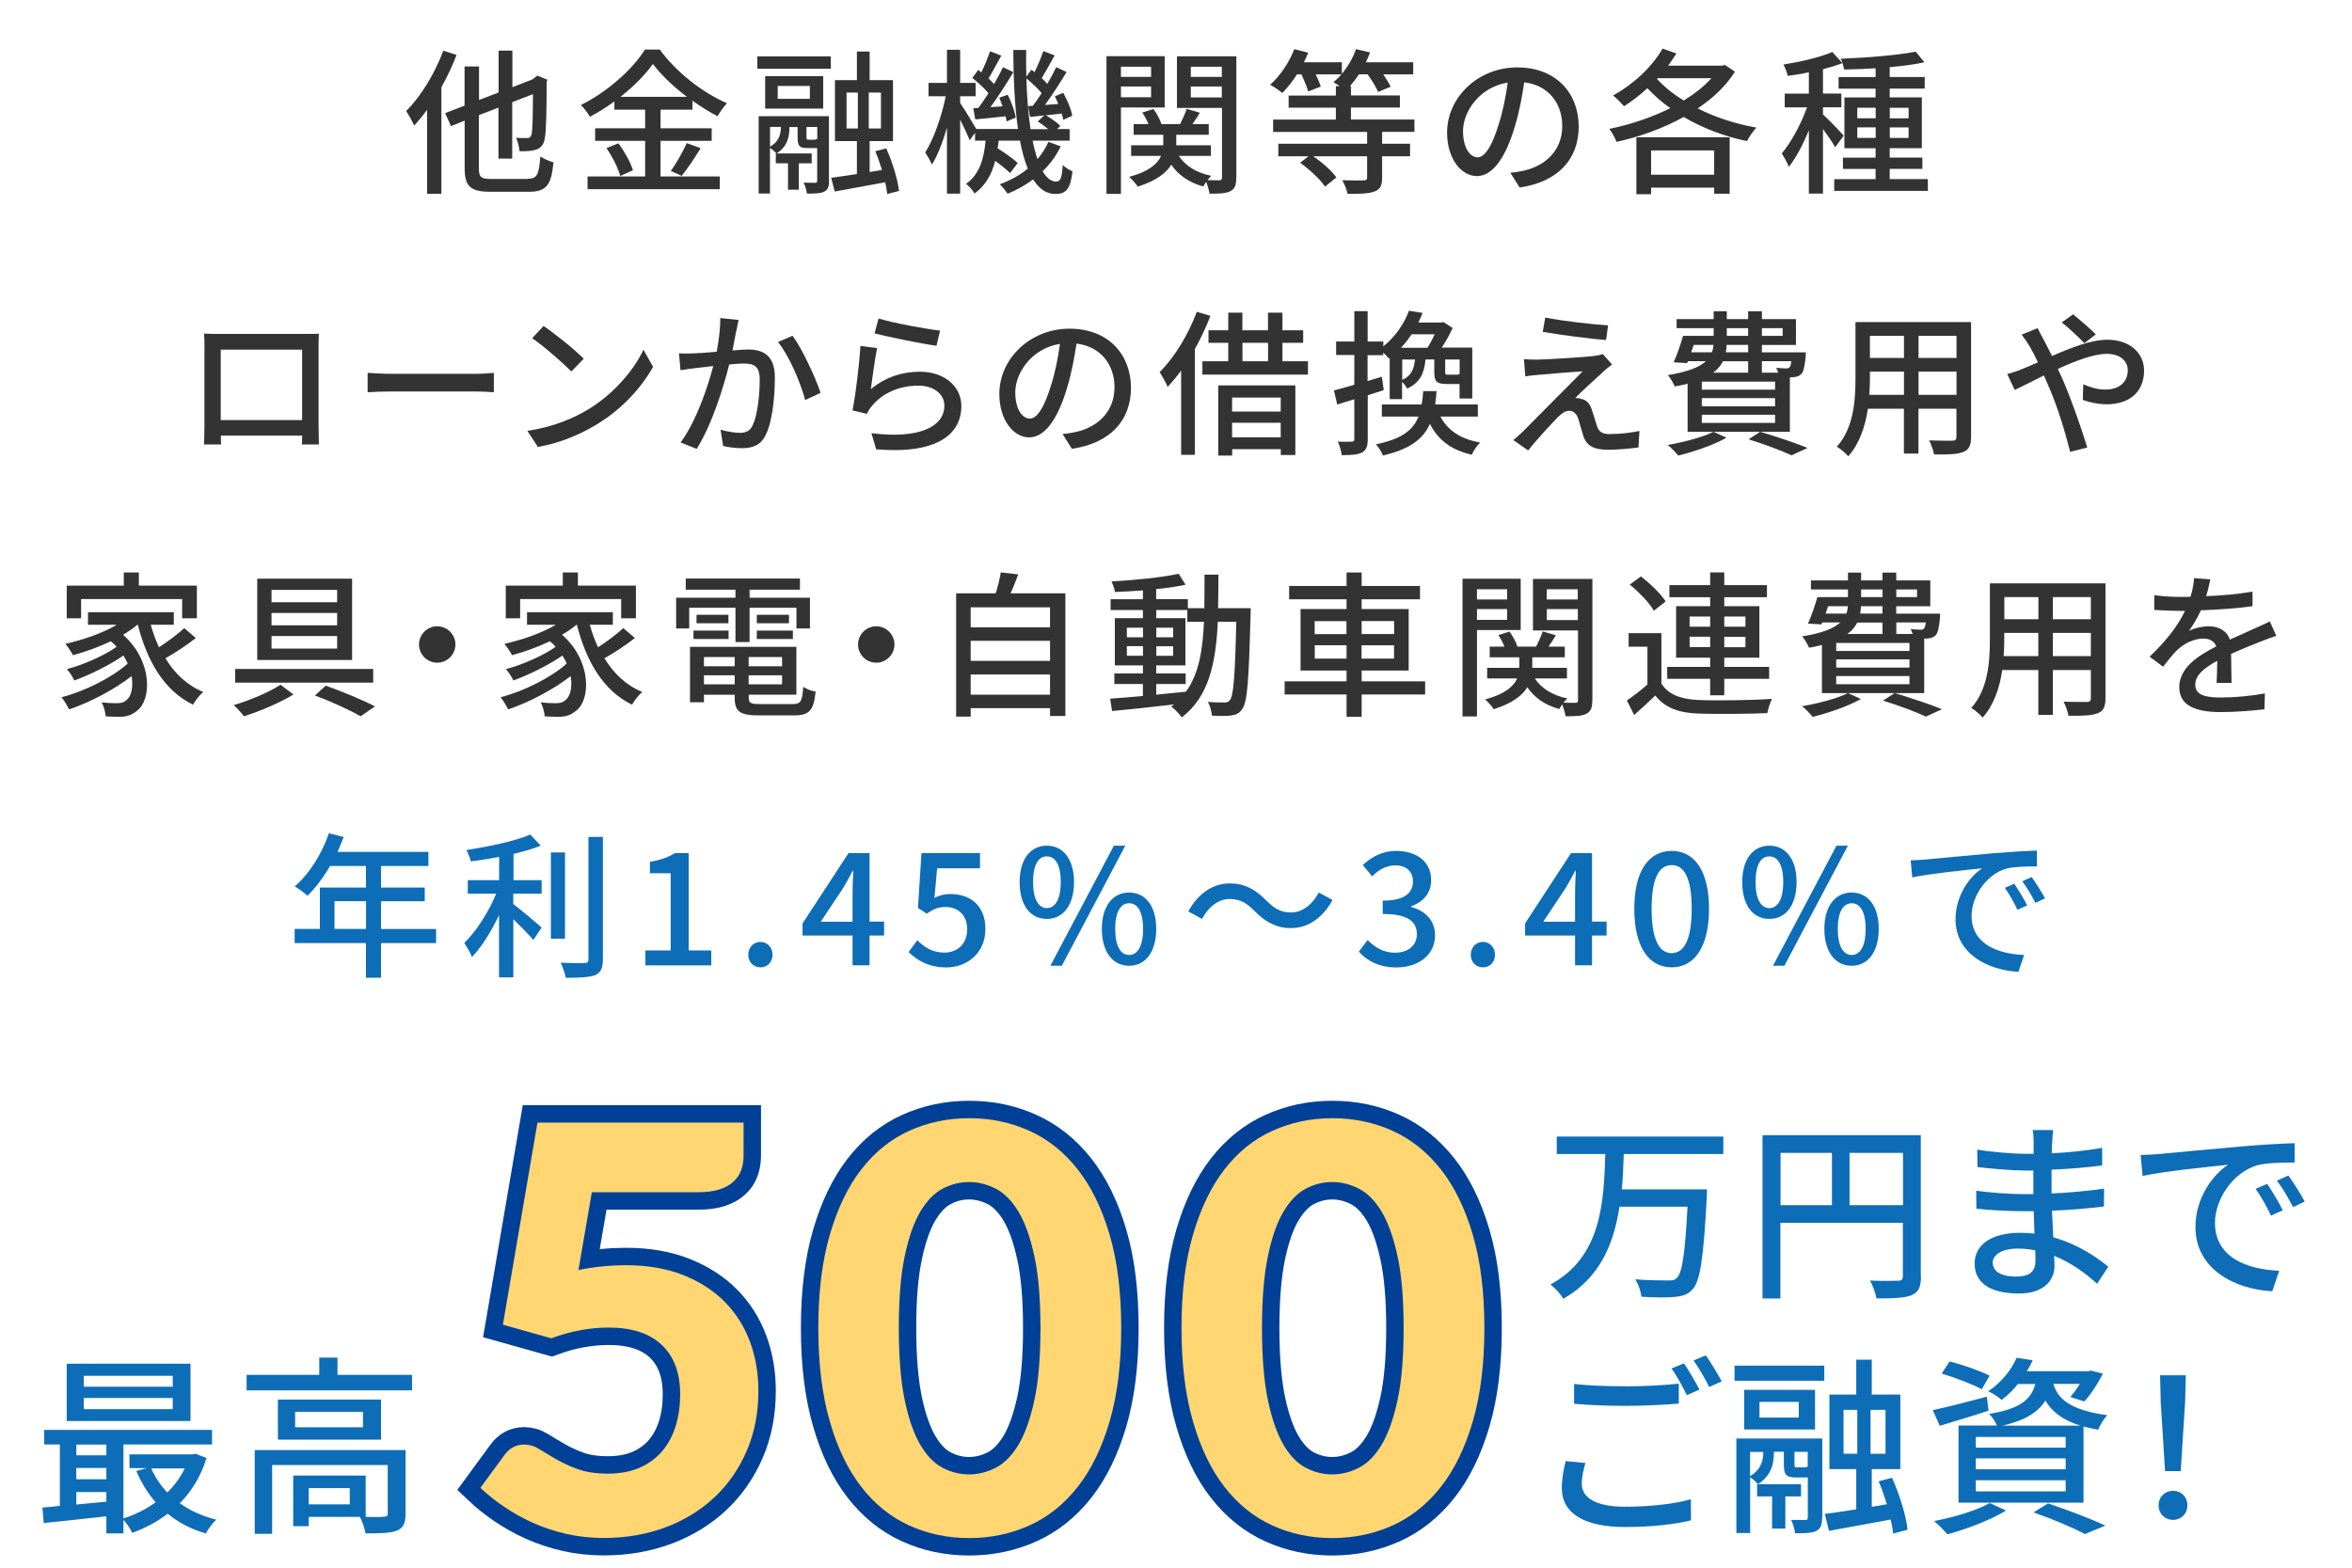 <?xml version="1.0" encoding="UTF-8"?>
<svg xmlns="http://www.w3.org/2000/svg" viewBox="0 0 270 180">
  <defs>
    <style>
      .cls-1 {
        opacity: .4;
      }

      .cls-2, .cls-3 {
        fill: none;
      }

      .cls-4 {
        fill: #ffd671;
      }

      .cls-5 {
        fill: #333;
      }

      .cls-6 {
        fill: #0d6db7;
      }

      .cls-3 {
        stroke: #004097;
        stroke-width: 4px;
      }
    </style>
  </defs>
  <g>
    <g>
      <g>
        <path class="cls-5" d="M52.42,6.29c-.47,1.24-1.08,2.52-1.75,3.73v12.23h-1.64v-9.65c-.49.67-.99,1.28-1.49,1.82-.16-.4-.65-1.28-.92-1.67,1.69-1.67,3.29-4.3,4.27-6.93l1.53.49ZM60.61,20.52c1.06,0,1.26-.49,1.42-2.56.38.27,1.06.58,1.51.67-.25,2.56-.76,3.39-2.83,3.39h-4.36c-2.34,0-3.01-.58-3.01-2.77v-5.4l-1.57.63-.67-1.49,2.23-.86v-4.5h1.66v3.85l2.25-.86v-4.81h1.58v4.2l2.32-.9.25-.2.29-.23,1.15.47-.07.25c-.02,3.2-.05,5.6-.2,6.36-.11.85-.47,1.24-1.03,1.42-.52.18-1.33.2-1.89.18-.04-.45-.2-1.15-.4-1.53.45.02,1.03.02,1.26.02.27,0,.43-.07.54-.47.09-.43.13-1.96.14-4.57l-2.38.92v6.48h-1.58v-5.85l-2.25.86v6.07c0,1.04.22,1.26,1.46,1.26h4.14Z"/>
        <path class="cls-5" d="M75.82,20.26h6.81v1.46h-15.18v-1.46h6.61v-4.09h-5.74v-1.44h5.74v-2.14h-3.53v-.94c-.9.65-1.84,1.24-2.81,1.76-.2-.38-.68-1.01-1.04-1.35,3.06-1.51,6-4.16,7.35-6.37h1.71c1.91,2.63,4.92,4.95,7.71,6.16-.4.43-.79,1.01-1.08,1.49-.95-.49-1.93-1.1-2.88-1.78v1.03h-3.66v2.14h5.87v1.44h-5.87v4.09ZM70.99,16.45c.7.95,1.42,2.23,1.67,3.1l-1.46.65c-.22-.86-.9-2.21-1.58-3.2l1.37-.54ZM78.86,11.12c-1.57-1.19-2.97-2.52-3.91-3.78-.86,1.22-2.18,2.56-3.73,3.78h7.63ZM77.01,19.63c.61-.85,1.39-2.21,1.82-3.2l1.6.59c-.7,1.13-1.51,2.36-2.18,3.17l-1.24-.56Z"/>
        <path class="cls-5" d="M86.94,6.47h8.43v1.42h-8.43v-1.42ZM95.17,20.77c0,.63-.11,1.01-.56,1.24-.41.2-1.04.22-1.98.22-.04-.36-.2-.9-.38-1.26.61.02,1.17.02,1.33.02.18,0,.23-.05.23-.23v-3.76h-1.12c-.94,0-1.13-.25-1.13-1.22v-1.19h-.94v.02c0,.99-.16,2.18-1.49,3.02-.16-.2-.49-.49-.74-.65v5.24h-1.3v-8.88h8.07v7.44ZM94.5,12.47h-6.66v-3.73h6.66v3.73ZM88.4,16.84c1.1-.61,1.24-1.58,1.24-2.27h-1.24v2.27ZM89.06,17.62h4.12v1.13h-1.48v3.03h-1.24v-3.03h-1.4v-1.13ZM92.97,9.87h-3.69v1.48h3.69v-1.48ZM93.51,16.03c.22,0,.27-.04.31-.14v-1.31h-1.24v1.17c0,.27.04.29.25.29h.68ZM101.85,22.26c-.04-.38-.13-.85-.23-1.33-2.05.38-4.18.77-5.8,1.06l-.4-1.58c.81-.11,1.84-.25,2.95-.43v-3.78h-2.52v-7h2.52v-3.28h1.46v3.28h2.68v7h-2.68v3.55l1.42-.23c-.23-.74-.49-1.49-.77-2.16l1.26-.32c.7,1.57,1.33,3.6,1.46,4.88l-1.35.36ZM97.18,14.75h1.3v-4.12h-1.3v4.12ZM101.13,10.63h-1.4v4.12h1.4v-4.12Z"/>
        <path class="cls-5" d="M121.76,16.82c-.52,1.08-1.21,2.02-2.07,2.84.45.77.97,1.19,1.55,1.19.49,0,.67-.4.76-1.91.29.31.79.59,1.12.74-.25,2.02-.72,2.59-1.98,2.59-1.04,0-1.87-.61-2.54-1.67-.88.65-1.85,1.21-2.93,1.64-.2-.29-.59-.81-.9-1.08,1.22-.45,2.3-1.04,3.22-1.8-.38-.9-.67-1.98-.9-3.21h-2.45c-.04.31-.07.59-.11.88.85.54,1.8,1.21,2.3,1.69l-.88,1.15c-.38-.38-1.04-.92-1.71-1.4-.38,1.51-1.08,2.81-2.36,3.75-.22-.34-.63-.88-.99-1.1,1.6-1.12,2.07-2.99,2.25-4.97h-1.21v-.9l-.61.86c-.22-.56-.67-1.53-1.1-2.38v8.5h-1.51v-7.58c-.49,1.66-1.08,3.22-1.73,4.25-.18-.43-.54-1.06-.77-1.4.97-1.49,1.89-4.16,2.36-6.45h-1.98v-1.53h2.12v-3.8h1.51v3.8h1.78v1.53h-1.78v.77c.45.65,1.49,2.36,1.85,2.99h4.79c-.38-2.63-.52-5.74-.54-9.07h1.48c-.02,1.04,0,2.07.02,3.06l.58-.79c.13.09.23.18.36.27.38-.74.77-1.71,1.01-2.41l1.3.49c-.5.88-1.04,1.89-1.48,2.61.23.23.47.45.63.67.4-.68.76-1.35,1.03-1.93l1.19.56c-.74,1.22-1.66,2.67-2.48,3.78l1.53-.11c-.13-.31-.25-.61-.4-.88l.97-.4c.47.85.92,1.93,1.03,2.63l-1.03.47c-.04-.22-.11-.47-.18-.72-.63.07-1.24.13-1.82.2.59.34,1.31.85,1.67,1.22l-.38.36h1.44v1.33h-4.25c.16.79.34,1.51.56,2.12.52-.61.94-1.28,1.26-1.98l1.4.52ZM112.32,12.38c.38-.49.76-1.06,1.15-1.67-.45-.56-1.21-1.26-1.85-1.76l.67-.92c.13.09.23.18.36.29.38-.77.76-1.73,1.01-2.43l1.28.5c-.49.88-1.01,1.89-1.46,2.61.23.22.45.45.63.65.4-.68.76-1.35,1.03-1.93l1.19.56c-.77,1.3-1.75,2.83-2.63,4.02l1.39-.09c-.11-.34-.25-.68-.38-.99l.97-.34c.43.83.83,1.94.92,2.63l-1.04.43c-.02-.18-.07-.38-.13-.59-1.24.14-2.41.27-3.47.36l-.23-1.28.61-.04ZM118.57,12.14c.32-.41.67-.92,1.01-1.44-.43-.52-1.12-1.19-1.75-1.69.05,2.16.22,4.12.47,5.82h2.03c-.36-.31-.81-.65-1.21-.88l.76-.7-1.62.18-.25-1.24.56-.04Z"/>
        <path class="cls-5" d="M128.68,12.34v9.92h-1.66V6.45h6.68v5.89h-5.02ZM128.68,7.66v1.17h3.46v-1.17h-3.46ZM132.14,11.17v-1.24h-3.46v1.24h3.46ZM141.92,20.37c0,.85-.14,1.31-.68,1.58-.49.27-1.28.29-2.39.29-.05-.36-.22-.94-.38-1.37-.14.2-.25.38-.34.54-1.64-.45-2.86-1.31-3.67-2.5-.58.94-1.71,1.84-3.85,2.52-.2-.32-.65-.83-.99-1.12,2.3-.61,3.28-1.53,3.67-2.41h-3.44v-1.22h3.69v-1.21h-3.4v-1.22h1.69c-.16-.43-.43-.94-.7-1.33l1.28-.4c.4.54.77,1.22.92,1.73h2.14c.27-.54.59-1.24.76-1.75l1.51.45c-.27.45-.58.9-.85,1.3h1.87v1.22h-3.73v1.21h3.98v1.22h-3.69c.74,1.13,2.02,1.94,3.73,2.29-.14.13-.29.31-.43.49.59.02,1.17.02,1.37.02.22,0,.29-.09.29-.32v-7.99h-5.17v-5.92h6.82v13.92ZM136.7,7.66v1.17h3.56v-1.17h-3.56ZM140.26,11.19v-1.26h-3.56v1.26h3.56Z"/>
        <path class="cls-5" d="M158.66,15.15v1.35h3.21v1.44h-3.21v2.48c0,.88-.22,1.33-.88,1.57-.67.25-1.66.27-3.08.27-.09-.47-.38-1.15-.61-1.57,1.08.04,2.14.04,2.45.02.32-.02.4-.07.4-.32v-2.45h-6.18c1.01.7,2.12,1.67,2.65,2.43l-1.3,1.06c-.54-.83-1.78-1.96-2.86-2.75l.97-.74h-3.47v-1.44h10.19v-1.35h-10.79v-1.42h7.2v-1.37h-5.42v-1.39h5.42v-1.08h.43c-.25-.18-.5-.34-.7-.45.32-.27.63-.56.9-.9h-2.94c.23.5.47,1.03.58,1.4l-1.44.56c-.14-.5-.47-1.3-.79-1.96h-.5c-.52.81-1.12,1.57-1.69,2.14-.31-.27-.99-.74-1.39-.95,1.13-.99,2.18-2.56,2.77-4.09l1.6.41c-.14.38-.32.74-.5,1.1h4.36v1.33c.68-.83,1.28-1.82,1.62-2.84l1.62.38c-.14.4-.31.76-.49,1.13h5.44v1.39h-3.44c.34.5.67,1.01.85,1.42l-1.44.59c-.22-.52-.72-1.35-1.21-2.02h-.99c-.32.5-.67.94-1.03,1.35h.11v1.08h5.62v1.39h-5.62v1.37h7.29v1.42h-3.71Z"/>
        <path class="cls-5" d="M174.44,21.52l-1.06-1.69c.61-.05,1.15-.14,1.6-.25,2.3-.52,4.36-2.21,4.36-5.11,0-2.61-1.58-4.68-4.36-5.02-.25,1.62-.56,3.37-1.08,5.06-1.08,3.67-2.58,5.71-4.36,5.71s-3.42-1.98-3.42-4.99c0-4.03,3.53-7.49,8.05-7.49s7.06,3.02,7.06,6.79-2.41,6.37-6.79,7ZM169.6,18.07c.81,0,1.66-1.17,2.49-3.94.45-1.42.77-3.06.99-4.65-3.24.52-5.13,3.33-5.13,5.56,0,2.07.88,3.02,1.66,3.02Z"/>
        <path class="cls-5" d="M199.17,8.22c-1.03,1.64-2.52,3.06-4.29,4.23,2.02,1.01,4.34,1.78,6.75,2.2-.38.4-.86,1.1-1.08,1.55-2.61-.54-5.11-1.49-7.27-2.77-2.39,1.33-5.11,2.29-7.71,2.86-.16-.43-.52-1.13-.83-1.49,2.32-.47,4.79-1.28,7-2.38-.97-.68-1.84-1.46-2.63-2.29-.86.79-1.76,1.49-2.68,2.07-.27-.32-.88-.95-1.26-1.24,2.25-1.22,4.43-3.21,5.69-5.38l1.58.56c-.29.47-.61.95-.95,1.4h6.21l.29-.09,1.17.77ZM187.85,15.76h10.71v6.48h-1.78v-.7h-7.24v.76h-1.69v-6.54ZM189.54,17.27v2.79h7.24v-2.79h-7.24ZM190.21,9.06c.83.9,1.87,1.75,3.08,2.48,1.22-.76,2.32-1.6,3.17-2.56h-6.19l-.05.07Z"/>
        <path class="cls-5" d="M210.67,16.9c-.27-.5-.86-1.35-1.4-2.09v7.42h-1.62v-7.27c-.67,1.64-1.49,3.19-2.3,4.2-.16-.47-.56-1.15-.81-1.55,1.06-1.22,2.21-3.37,2.9-5.28h-2.56v-1.58h2.77v-2.45c-.83.18-1.66.31-2.43.41-.07-.38-.29-.94-.49-1.3,2-.32,4.27-.85,5.62-1.44l1.15,1.28c-.65.25-1.42.49-2.23.7v2.79h2.11v1.58h-2.11v.83c.52.45,2.05,2.02,2.38,2.43l-.97,1.31ZM221.31,20.57v1.35h-10.75v-1.35h4.75v-1.17h-3.75v-1.3h3.75v-1.08h-3.58v-5.83h3.58v-1.01h-4.25v-1.33h4.25v-1.01c-1.24.07-2.47.13-3.62.14-.04-.34-.22-.92-.38-1.24,2.97-.11,6.55-.4,8.61-.81l.99,1.22c-1.12.25-2.5.43-3.98.56v1.13h4.02v1.33h-4.02v1.01h3.69v5.83h-3.69v1.08h3.75v1.3h-3.75v1.17h4.38ZM213.21,13.58h2.11v-1.21h-2.11v1.21ZM215.32,15.83v-1.21h-2.11v1.21h2.11ZM216.94,12.38v1.21h2.16v-1.21h-2.16ZM219.1,14.63h-2.16v1.21h2.16v-1.21Z"/>
        <path class="cls-5" d="M25.17,38.34h9.78c.41,0,1.06,0,1.66-.02-.04.49-.04,1.04-.04,1.55v8.84c0,.63.04,2.18.04,2.32h-1.96c.02-.09.02-.5.04-1.01h-9.33c0,.49,0,.92.02,1.01h-1.96c.02-.16.05-1.6.05-2.32v-8.84c0-.47,0-1.1-.04-1.57.72.04,1.3.04,1.75.04ZM25.34,48.23h9.34v-8.08h-9.34v8.08Z"/>
        <path class="cls-5" d="M44.88,42.92h9.79c.86,0,1.57-.07,2.02-.11v2.23c-.4-.02-1.22-.09-2.02-.09h-9.79c-.99,0-2.07.04-2.68.09v-2.23c.59.04,1.71.11,2.68.11Z"/>
        <path class="cls-5" d="M67.62,46.95c2.9-1.78,5.15-4.48,6.25-6.79l1.1,1.96c-1.3,2.34-3.51,4.79-6.32,6.52-1.82,1.12-4.11,2.18-6.9,2.68l-1.21-1.85c3.01-.45,5.35-1.46,7.08-2.52ZM67.01,41.19l-1.42,1.46c-.94-.95-3.17-2.92-4.5-3.82l1.31-1.4c1.26.85,3.6,2.72,4.61,3.76Z"/>
        <path class="cls-5" d="M84.52,37.97c-.11.56-.27,1.42-.43,2.27.74-.07,1.39-.11,1.8-.11,1.75,0,3.06.7,3.06,3.22,0,2.12-.27,5.02-1.03,6.54-.58,1.24-1.51,1.57-2.77,1.57-.68,0-1.55-.11-2.14-.25l-.29-1.87c.72.22,1.71.36,2.2.36.65,0,1.15-.16,1.48-.86.54-1.12.81-3.4.81-5.28,0-1.55-.7-1.82-1.84-1.82-.38,0-.97.04-1.66.11-.67,2.65-1.94,6.81-3.73,9.69l-1.85-.74c1.8-2.43,3.1-6.32,3.75-8.77-.83.09-1.57.18-1.98.23-.45.05-1.28.16-1.78.25l-.18-1.94c.61.04,1.13.02,1.75,0,.58-.02,1.55-.09,2.58-.18.25-1.33.43-2.7.41-3.87l2.11.22c-.09.38-.18.85-.25,1.24ZM94.21,45.1l-1.78.83c-.5-1.91-1.85-5.13-3.12-6.66l1.67-.72c1.12,1.49,2.65,4.86,3.22,6.55Z"/>
        <path class="cls-5" d="M99.97,44.68c1.67-1.37,3.58-2,5.62-2,2.93,0,4.77,1.78,4.77,3.92,0,3.24-2.74,5.58-9.78,4.99l-.54-1.85c5.56.7,8.37-.79,8.37-3.17,0-1.33-1.24-2.29-2.97-2.29-2.21,0-4.12.85-5.31,2.29-.31.34-.47.65-.61.95l-1.66-.4c.36-1.69.79-5.37.92-7.4l1.91.25c-.25,1.13-.56,3.6-.72,4.7ZM107.92,37.95l-.41,1.75c-1.76-.23-5.73-1.06-7.11-1.42l.45-1.71c1.62.5,5.49,1.22,7.08,1.39Z"/>
        <path class="cls-5" d="M123.04,51.52l-1.06-1.69c.61-.05,1.15-.14,1.6-.25,2.3-.52,4.36-2.21,4.36-5.11,0-2.61-1.58-4.68-4.36-5.02-.25,1.62-.56,3.37-1.08,5.06-1.08,3.67-2.58,5.71-4.36,5.71s-3.42-1.98-3.42-4.99c0-4.03,3.53-7.49,8.05-7.49s7.06,3.02,7.06,6.79-2.41,6.37-6.79,7ZM118.2,48.07c.81,0,1.66-1.17,2.49-3.94.45-1.42.77-3.06.99-4.65-3.24.52-5.13,3.33-5.13,5.56,0,2.07.88,3.02,1.66,3.02Z"/>
        <path class="cls-5" d="M138.95,36.27c-.49,1.28-1.1,2.57-1.78,3.8v12.15h-1.58v-9.67c-.5.68-1.03,1.31-1.55,1.87-.16-.4-.65-1.3-.92-1.69,1.69-1.67,3.29-4.3,4.27-6.93l1.57.47ZM150.15,41.48v1.53h-12.12v-1.53h2.97v-2.12h-2.27v-1.44h2.27v-2.02h1.62v2.02h2.94v-2.02h1.66v2.02h2.38v1.44h-2.38v2.12h2.93ZM139.84,44.25h8.86v7.99h-1.67v-.67h-5.58v.74h-1.6v-8.07ZM141.44,45.65v1.6h5.58v-1.6h-5.58ZM147.02,50.21v-1.67h-5.58v1.67h5.58ZM142.63,41.48h2.94v-2.12h-2.94v2.12Z"/>
        <path class="cls-5" d="M158.86,44.79c-.61.2-1.24.4-1.85.59v5.02c0,.83-.16,1.28-.65,1.55-.49.25-1.19.31-2.34.31-.04-.4-.23-1.12-.45-1.55.72.02,1.39.02,1.58,0,.23,0,.32-.05.32-.31v-4.56c-.7.22-1.37.41-1.96.61l-.38-1.62c.65-.16,1.46-.4,2.34-.65v-3.42h-2.09v-1.55h2.09v-3.48h1.53v3.48h1.8v.56c1.5-1.21,2.45-2.75,2.94-4.09l1.57.25c-.14.36-.31.74-.49,1.1h2.65l.23-.05,1.06.68c-.32.72-.79,1.55-1.26,2.25h3.51v5.85h-1.46v-1.67h-1.46c-1.19,0-1.44-.29-1.44-1.4v-1.42h-1.01c-.14,1.6-.63,2.67-2.11,3.35-.11-.25-.36-.56-.58-.77v1.98h-1.42v-4.75l-.11.09c-.14-.22-.38-.47-.63-.68v.29h-1.8v2.97l1.64-.49.22,1.53ZM165.36,47.83c.81,1.58,2.29,2.57,4.57,2.99-.38.31-.79.95-.97,1.39-2.39-.54-3.89-1.71-4.81-3.55-.77,1.75-2.3,2.92-5.4,3.64-.14-.38-.5-.99-.81-1.28,2.97-.61,4.27-1.62,4.9-3.19h-4.21v-1.39h4.57c.09-.47.14-.97.18-1.53h1.53c-.04.54-.09,1.04-.16,1.53h4.9v1.39h-4.29ZM162.05,38.38c-.36.54-.76,1.04-1.22,1.55h3.04c.29-.45.58-1.03.83-1.55h-2.65ZM160.97,43.62c1.01-.45,1.35-1.19,1.46-2.34h-1.46v2.34ZM167.56,41.28h-1.66v1.42c0,.29.04.32.36.32h.99c.2,0,.25-.02.31-.11v-1.64Z"/>
        <path class="cls-5" d="M184.01,42.72c-.76.67-2.63,2.4-3.19,2.99.16-.02.49.02.68.09.63.11,1.01.54,1.24,1.26.18.5.4,1.31.58,1.84.18.63.59.94,1.42.94,1.28,0,2.59-.16,3.46-.36l-.11,1.89c-.76.13-2.5.27-3.44.27-1.57,0-2.47-.36-2.88-1.55-.18-.54-.43-1.51-.58-1.98-.22-.65-.59-.94-1.04-.94s-.85.27-1.26.68c-.65.65-2.34,2.45-3.46,3.87l-1.71-1.19c.27-.22.65-.54,1.06-.94.81-.83,5.17-5.19,6.9-6.95-1.35.07-4,.31-5.08.4-.61.04-1.1.11-1.5.18l-.16-1.98c.41.04,1.01.05,1.62.05.95-.02,5.1-.25,6.52-.43.31-.04.74-.13.92-.2l1.06,1.19c-.4.29-.81.63-1.06.86ZM184.6,37.37l-.23,1.67c-1.85-.14-5.1-.56-7.27-.94l.29-1.64c1.98.4,5.44.79,7.22.9Z"/>
        <path class="cls-5" d="M198.19,50.26c-1.46.83-3.73,1.6-5.53,2.05-.27-.32-.85-.95-1.22-1.22,1.85-.32,4.01-.88,5.26-1.51l1.5.68ZM193.73,44.05c-.45.13-.94.23-1.48.32-.14-.36-.52-1.01-.79-1.3,2.32-.38,3.64-.92,4.38-1.6h-2.07l-.09.22-1.55-.09c.38-.85.79-2.03,1.08-3.04h3.51v-.88h-4.25v-1.04h4.25v-.9h1.51v.9h2.45v-.9h1.58v.9h3.91v2.97h-3.91v.85h5.04s-.02.31-.02.49c-.11,1.12-.23,1.69-.5,2-.25.25-.59.34-.95.36-.09,0-.22.02-.36.02v6.25h-11.74v-5.51ZM194.14,40.45h2.38c.11-.27.16-.56.18-.85h-2.27l-.29.85ZM203.77,43.82h-8.41v.92h8.41v-.92ZM203.77,45.71h-8.41v.94h8.41v-.94ZM203.77,47.62h-8.41v.94h8.41v-.94ZM197.78,41.48c-.23.49-.59.92-1.12,1.31h4.02v-1.31h-2.9ZM200.68,39.6h-2.47c0,.29-.04.58-.09.85h2.56v-.85ZM198.23,38.56h2.45v-.88h-2.45v.88ZM202.06,49.58c1.94.58,4.14,1.31,5.44,1.85l-1.84.85c-1.1-.52-3.01-1.24-4.93-1.84l1.33-.86ZM202.26,37.68v.88h2.38v-.88h-2.38ZM202.26,41.48v1.31h1.87c-.07-.2-.14-.4-.23-.56.5.05.96.07,1.15.07.16,0,.29-.02.38-.13.09-.09.16-.31.22-.7h-3.38Z"/>
        <path class="cls-5" d="M226.27,50.16c0,.97-.23,1.48-.88,1.73-.67.27-1.71.31-3.37.29-.07-.45-.34-1.19-.56-1.62,1.15.05,2.34.04,2.68.04.32,0,.45-.11.45-.45v-3.22h-4.36v5.15h-1.67v-5.15h-4.14c-.29,1.98-.94,4-2.25,5.46-.25-.32-.94-.9-1.31-1.1,1.96-2.18,2.14-5.37,2.14-7.9v-6.41h13.27v13.2ZM218.57,45.33v-2.66h-3.91v.72c0,.61-.02,1.28-.07,1.94h3.98ZM214.66,38.56v2.54h3.91v-2.54h-3.91ZM224.6,38.56h-4.36v2.54h4.36v-2.54ZM224.6,45.33v-2.66h-4.36v2.66h4.36Z"/>
        <path class="cls-5" d="M234.59,38.97c.31.58.63,1.22.97,1.91,2.16-.95,4.48-1.87,6.36-1.87,2.61,0,4.21,1.55,4.21,3.56,0,2.27-1.51,3.85-4.29,3.85-1.01,0-2.05-.25-2.74-.5l.05-1.8c.74.34,1.64.61,2.52.61,1.71,0,2.59-.94,2.59-2.23,0-1.01-.83-1.87-2.41-1.87-1.5,0-3.6.81-5.62,1.73.22.45.41.9.61,1.33.92,2.12,2.16,5.67,2.77,7.69l-1.96.5c-.56-2.2-1.44-5.15-2.43-7.42-.2-.45-.4-.9-.59-1.35-1.35.67-2.56,1.3-3.35,1.66l-.86-1.82c.61-.16,1.31-.4,1.62-.54.59-.23,1.22-.5,1.91-.81-.32-.67-.63-1.28-.92-1.78-.23-.4-.65-1.01-.95-1.4l1.84-.74c.14.31.49.97.67,1.3ZM236.67,37.03l1.31-.94c.61.49,1.96,1.64,2.61,2.3l-1.31,1.01c-.67-.68-1.85-1.82-2.61-2.38Z"/>
        <path class="cls-5" d="M22.5,73.24c-1.04.83-2.38,1.71-3.51,2.34,1.06,1.75,2.5,3.12,4.34,3.87-.4.34-.92.99-1.17,1.46-3.31-1.6-5.26-4.97-6.34-9.18h-.04c-.49.41-1.06.81-1.66,1.15,3.4,2.97,3.33,7.49,1.58,8.75-.63.5-1.15.67-2.02.67-.45,0-.99-.02-1.55-.05-.04-.45-.18-1.12-.47-1.6.65.07,1.24.09,1.67.09.47,0,.85-.04,1.19-.36.54-.4.81-1.48.59-2.75-1.96,1.53-4.79,3.02-7.17,3.82-.22-.4-.56-1.03-.88-1.39,2.65-.68,5.82-2.27,7.6-3.87-.14-.31-.31-.61-.49-.92-1.53,1.06-3.83,2.21-5.64,2.86-.18-.4-.54-.95-.85-1.3,1.85-.49,4.34-1.57,5.71-2.57-.2-.22-.41-.43-.67-.63-1.39.67-2.92,1.21-4.34,1.6-.16-.31-.61-1.01-.88-1.3,2.05-.47,4.27-1.22,5.91-2.2h-3.31v-1.44h9.85v1.44h-2.65c.25.9.58,1.78.95,2.59,1.03-.67,2.16-1.51,2.9-2.2l1.31,1.12ZM9.32,70.99h-1.66v-3.75h6.55v-1.51h1.73v1.51h6.66v3.75h-1.69v-2.21h-11.6v2.21Z"/>
        <path class="cls-5" d="M33.69,79.74c-1.55.95-3.87,1.93-5.69,2.5-.27-.36-.77-.94-1.17-1.28,1.84-.54,4.16-1.53,5.37-2.34l1.49,1.12ZM42.84,76.81v1.57h-15.84v-1.57h15.84ZM40.42,66.44v9.34h-10.89v-9.34h10.89ZM31.17,69.15h7.53v-1.42h-7.53v1.42ZM31.17,71.8h7.53v-1.42h-7.53v1.42ZM31.17,74.47h7.53v-1.44h-7.53v1.44ZM37.4,78.73c2.03.72,4.29,1.67,5.65,2.38l-1.66,1.13c-1.21-.7-3.28-1.66-5.24-2.38l1.24-1.13Z"/>
        <path class="cls-5" d="M52.28,74c0,1.15-.94,2.09-2.09,2.09s-2.09-.94-2.09-2.09.94-2.09,2.09-2.09,2.09.94,2.09,2.09Z"/>
        <path class="cls-5" d="M72.9,73.24c-1.04.83-2.38,1.71-3.51,2.34,1.06,1.75,2.5,3.12,4.34,3.87-.4.34-.92.99-1.17,1.46-3.31-1.6-5.26-4.97-6.34-9.18h-.04c-.49.41-1.06.81-1.66,1.15,3.4,2.97,3.33,7.49,1.58,8.75-.63.5-1.15.67-2.02.67-.45,0-.99-.02-1.55-.05-.04-.45-.18-1.12-.47-1.6.65.07,1.24.09,1.67.09.47,0,.85-.04,1.19-.36.54-.4.81-1.48.59-2.75-1.96,1.53-4.79,3.02-7.17,3.82-.22-.4-.56-1.03-.88-1.39,2.65-.68,5.82-2.27,7.6-3.87-.14-.31-.31-.61-.49-.92-1.53,1.06-3.83,2.21-5.64,2.86-.18-.4-.54-.95-.85-1.3,1.85-.49,4.34-1.57,5.71-2.57-.2-.22-.41-.43-.67-.63-1.39.67-2.92,1.21-4.34,1.6-.16-.31-.61-1.01-.88-1.3,2.05-.47,4.27-1.22,5.91-2.2h-3.31v-1.44h9.85v1.44h-2.65c.25.9.58,1.78.95,2.59,1.03-.67,2.16-1.51,2.9-2.2l1.31,1.12ZM59.72,70.99h-1.66v-3.75h6.55v-1.51h1.73v1.51h6.66v3.75h-1.69v-2.21h-11.6v2.21Z"/>
        <path class="cls-5" d="M84.43,69.78h-5.31v2.38h-1.5v-3.53h6.81v-.92h-5.71v-1.28h13.11v1.28h-5.78v.92h6.93v3.53h-1.55v-2.38h-5.38v3.94h-1.62v-3.94ZM91.02,80.84c.9,0,1.08-.31,1.19-1.98.34.25.97.49,1.42.54-.22,2.18-.7,2.74-2.52,2.74h-3.94c-2.21,0-2.83-.41-2.83-2.03v-.34h-3.53v.86h-1.6v-6.36h12.21v5.49h-5.47v.34c0,.63.22.74,1.33.74h3.75ZM79.61,72.4h4.03v.97h-4.03v-.97ZM83.62,70.59v.97h-3.66v-.97h3.66ZM80.81,75.44v1.06h3.53v-1.06h-3.53ZM84.34,78.57v-1.03h-3.53v1.03h3.53ZM89.78,75.44h-3.84v1.06h3.84v-1.06ZM89.78,78.57v-1.03h-3.84v1.03h3.84ZM90.57,70.59v.97h-3.69v-.97h3.69ZM86.88,72.4h4.14v.97h-4.14v-.97Z"/>
        <path class="cls-5" d="M102.68,74c0,1.15-.94,2.09-2.09,2.09s-2.09-.94-2.09-2.09.94-2.09,2.09-2.09,2.09.94,2.09,2.09Z"/>
        <path class="cls-5" d="M122.3,68.13v14.08h-1.76v-.9h-9.11v.97h-1.67v-14.15h4.54c.25-.77.47-1.71.59-2.41l2,.23c-.29.76-.58,1.53-.88,2.18h6.3ZM111.43,69.73v2.3h9.11v-2.3h-9.11ZM111.43,73.58v2.3h9.11v-2.3h-9.11ZM120.54,79.76v-2.32h-9.11v2.32h9.11Z"/>
        <path class="cls-5" d="M143.58,69.84s-.02.58-.02.77c-.2,7.44-.36,9.99-.94,10.77-.34.54-.72.68-1.28.77-.54.07-1.37.07-2.21.02-.04-.45-.22-1.13-.47-1.58.83.07,1.57.07,1.89.07.31,0,.47-.05.65-.29.4-.5.58-2.79.72-8.98h-2.12c-.23,4.79-1.04,8.61-4.14,10.98-.25-.38-.81-.97-1.21-1.24.11-.07.22-.16.32-.25-2.59.31-5.19.58-7.11.76l-.22-1.42c1.04-.07,2.34-.18,3.76-.31v-1.37h-3.28v-1.22h3.28v-.92h-3.22v-5.42h3.22v-.94h-3.71v-1.24h3.71v-1.01c-1.1.09-2.2.14-3.21.18-.05-.34-.23-.88-.4-1.21,2.67-.14,5.85-.47,7.72-.88l.79,1.26c-.95.2-2.14.38-3.38.5v1.15h3.64v1.04h1.89c.02-1.22.02-2.5.02-3.85h1.6c0,1.33-.02,2.63-.04,3.85h3.73ZM129.36,73.17h1.85v-1.1h-1.85v1.1ZM131.21,75.29v-1.1h-1.85v1.1h1.85ZM132.74,79.76c1.12-.11,2.27-.22,3.4-.34,1.48-2.03,1.93-4.75,2.07-8.03h-1.91v-1.35h-3.57v.94h3.35v5.42h-3.35v.92h3.38v1.22h-3.38v1.22ZM134.67,73.17v-1.1h-1.93v1.1h1.93ZM132.74,74.2v1.1h1.93v-1.1h-1.93Z"/>
        <path class="cls-5" d="M163.6,79.74h-7.29v2.56h-1.73v-2.56h-7.11v-1.51h7.11v-1.24h-5.28v-7.06h5.28v-1.12h-6.59v-1.53h6.59v-1.55h1.73v1.55h6.7v1.53h-6.7v1.12h5.4v7.06h-5.4v1.24h7.29v1.51ZM150.92,72.81h3.65v-1.49h-3.65v1.49ZM154.58,75.62v-1.53h-3.65v1.53h3.65ZM156.31,71.31v1.49h3.73v-1.49h-3.73ZM160.03,74.09h-3.73v1.53h3.73v-1.53Z"/>
        <path class="cls-5" d="M169.55,72.34v9.92h-1.66v-15.81h6.68v5.89h-5.02ZM169.55,67.66v1.17h3.46v-1.17h-3.46ZM173.01,71.17v-1.24h-3.46v1.24h3.46ZM182.79,80.37c0,.85-.14,1.31-.68,1.58-.49.27-1.28.29-2.39.29-.05-.36-.22-.94-.38-1.37-.14.2-.25.38-.34.54-1.64-.45-2.86-1.31-3.67-2.5-.58.94-1.71,1.84-3.85,2.52-.2-.32-.65-.83-.99-1.12,2.3-.61,3.28-1.53,3.67-2.41h-3.44v-1.22h3.69v-1.21h-3.4v-1.22h1.69c-.16-.43-.43-.94-.7-1.33l1.28-.4c.4.54.77,1.22.92,1.73h2.14c.27-.54.59-1.24.76-1.75l1.51.45c-.27.45-.58.9-.85,1.3h1.87v1.22h-3.73v1.21h3.98v1.22h-3.69c.74,1.13,2.02,1.94,3.73,2.29-.14.13-.29.31-.43.49.59.02,1.17.02,1.37.02.22,0,.29-.09.29-.32v-7.99h-5.17v-5.92h6.82v13.92ZM177.56,67.66v1.17h3.56v-1.17h-3.56ZM181.13,71.19v-1.26h-3.56v1.26h3.56Z"/>
        <path class="cls-5" d="M190.72,78.48c.77,1.24,2.2,1.8,4.2,1.89,2.04.09,6.21.04,8.5-.13-.2.38-.45,1.15-.54,1.64-2.07.09-5.89.13-7.98.05-2.23-.09-3.78-.68-4.88-2.07-.76.74-1.55,1.46-2.43,2.23l-.83-1.66c.72-.49,1.6-1.17,2.36-1.84v-4.34h-2.16v-1.55h3.76v5.76ZM189.86,70.13c-.5-.9-1.71-2.14-2.77-3.01l1.28-.94c1.04.81,2.3,2,2.84,2.88l-1.35,1.06ZM196.32,77.94h-4.93v-1.37h4.93v-1.06h-3.91v-5.91h3.91v-1.03h-4.68v-1.39h4.68v-1.46h1.62v1.46h4.9v1.39h-4.9v1.03h4.03v5.91h-4.03v1.06h5.15v1.37h-5.15v1.89h-1.62v-1.89ZM193.96,71.96h2.36v-1.17h-2.36v1.17ZM196.32,74.3v-1.19h-2.36v1.19h2.36ZM197.94,70.79v1.17h2.43v-1.17h-2.43ZM200.37,73.12h-2.43v1.19h2.43v-1.19Z"/>
        <path class="cls-5" d="M213.62,80.26c-1.46.83-3.73,1.6-5.53,2.05-.27-.32-.85-.95-1.22-1.22,1.85-.32,4.01-.88,5.26-1.51l1.5.68ZM209.15,74.05c-.45.13-.94.23-1.48.32-.14-.36-.52-1.01-.79-1.3,2.32-.38,3.64-.92,4.38-1.6h-2.07l-.09.22-1.55-.09c.38-.85.79-2.03,1.08-3.04h3.51v-.88h-4.25v-1.04h4.25v-.9h1.51v.9h2.45v-.9h1.58v.9h3.91v2.97h-3.91v.85h5.04s-.02.31-.02.49c-.11,1.12-.23,1.69-.5,2-.25.25-.59.34-.95.36-.09,0-.22.02-.36.02v6.25h-11.74v-5.51ZM209.57,70.45h2.38c.11-.27.16-.56.18-.85h-2.27l-.29.85ZM219.2,73.82h-8.41v.92h8.41v-.92ZM219.2,75.71h-8.41v.94h8.41v-.94ZM219.2,77.62h-8.41v.94h8.41v-.94ZM213.2,71.48c-.23.49-.59.92-1.12,1.31h4.02v-1.31h-2.9ZM216.1,69.6h-2.47c0,.29-.04.58-.09.85h2.56v-.85ZM213.65,68.56h2.45v-.88h-2.45v.88ZM217.49,79.58c1.94.58,4.14,1.31,5.44,1.85l-1.84.85c-1.1-.52-3.01-1.24-4.93-1.84l1.33-.86ZM217.69,67.68v.88h2.38v-.88h-2.38ZM217.69,71.48v1.31h1.87c-.07-.2-.14-.4-.23-.56.5.05.96.07,1.15.07.16,0,.29-.02.38-.13.09-.09.16-.31.22-.7h-3.38Z"/>
        <path class="cls-5" d="M241.7,80.16c0,.97-.23,1.48-.88,1.73-.67.27-1.71.31-3.37.29-.07-.45-.34-1.19-.56-1.62,1.15.05,2.34.04,2.68.04.32,0,.45-.11.45-.45v-3.22h-4.36v5.15h-1.67v-5.15h-4.14c-.29,1.98-.94,4-2.25,5.46-.25-.32-.94-.9-1.31-1.1,1.96-2.18,2.14-5.37,2.14-7.9v-6.41h13.27v13.2ZM233.99,75.33v-2.66h-3.91v.72c0,.61-.02,1.28-.07,1.94h3.98ZM230.09,68.56v2.54h3.91v-2.54h-3.91ZM240.02,68.56h-4.36v2.54h4.36v-2.54ZM240.02,75.33v-2.66h-4.36v2.66h4.36Z"/>
        <path class="cls-5" d="M253.29,68.45c1.76-.07,3.66-.23,5.29-.52v1.67c-1.76.25-3.98.41-5.92.47-.4.85-.88,1.69-1.39,2.38.59-.34,1.6-.54,2.3-.54,1.13,0,2.07.52,2.41,1.53,1.12-.52,2.04-.9,2.88-1.3.61-.27,1.13-.5,1.71-.79l.74,1.66c-.52.16-1.3.45-1.84.67-.92.36-2.09.83-3.35,1.4.02,1.03.04,2.47.05,3.33h-1.71c.04-.63.05-1.66.07-2.54-1.55.85-2.52,1.67-2.52,2.74,0,1.22,1.17,1.48,2.99,1.48,1.46,0,3.42-.18,5-.47l-.05,1.82c-1.3.16-3.38.32-5.01.32-2.68,0-4.77-.63-4.77-2.86s2.16-3.62,4.25-4.68c-.23-.63-.81-.9-1.48-.9-1.1,0-2.23.58-2.99,1.3-.52.5-1.04,1.17-1.64,1.93l-1.55-1.15c2.11-1.98,3.33-3.73,4.07-5.26h-.52c-.76,0-2-.04-3.01-.11v-1.69c.95.14,2.23.2,3.1.2.34,0,.7,0,1.06-.02.23-.74.38-1.49.41-2.14l1.87.14c-.11.5-.25,1.17-.49,1.94Z"/>
        <path class="cls-6" d="M50.06,108.28h-6.32v3.98h-1.73v-3.98h-8.19v-1.62h2.9v-4.75h5.29v-2.48h-4.12c-.77,1.33-1.67,2.52-2.59,3.42-.32-.29-1.04-.83-1.46-1.08,1.66-1.42,3.1-3.71,3.92-6.1l1.69.45c-.22.56-.47,1.15-.7,1.69h10.43v1.62h-5.44v2.48h5.02v1.57h-5.02v3.19h6.32v1.62ZM42.02,106.66v-3.19h-3.62v3.19h3.62Z"/>
        <path class="cls-6" d="M58.92,101.06h3.26v1.55h-3.26v1.19c.88.65,2.77,2.27,3.26,2.7l-.95,1.42c-.5-.58-1.46-1.57-2.3-2.38v6.68h-1.64v-7.15c-.88,1.85-2,3.67-3.11,4.81-.18-.49-.61-1.19-.88-1.62,1.37-1.3,2.81-3.58,3.66-5.65h-3.26v-1.55h3.6v-2.68c-1.1.22-2.21.4-3.26.52-.07-.38-.31-.95-.5-1.3,2.61-.4,5.62-1.03,7.33-1.78l1.21,1.28c-.9.36-1.98.67-3.13.94v3.02ZM64.86,107.78h-1.62v-9.9h1.62v9.9ZM69.21,96.08v14.06c0,1.04-.25,1.53-.88,1.82-.67.25-1.75.31-3.38.31-.09-.47-.34-1.24-.59-1.73,1.22.05,2.36.05,2.72.04.34,0,.47-.11.47-.43v-14.06h1.67Z"/>
        <path class="cls-6" d="M74.09,109.13h2.9v-8.86h-2.38v-1.31c1.24-.22,2.12-.54,2.88-1.01h1.57v11.18h2.59v1.71h-7.56v-1.71Z"/>
        <path class="cls-6" d="M85.9,109.63c0-.86.61-1.48,1.39-1.48s1.39.61,1.39,1.48-.61,1.44-1.39,1.44-1.39-.59-1.39-1.44Z"/>
        <path class="cls-6" d="M97.87,107.42h-5.74v-1.39l5.28-8.08h2.41v7.87h1.67v1.6h-1.67v3.42h-1.95v-3.42ZM97.87,105.82v-3.26c0-.72.05-1.87.09-2.59h-.07c-.32.65-.68,1.26-1.06,1.93l-2.61,3.93h3.66Z"/>
        <path class="cls-6" d="M104.31,109.31l.99-1.35c.76.76,1.71,1.42,3.1,1.42,1.49,0,2.63-1.01,2.63-2.65s-1.01-2.59-2.52-2.59c-.85,0-1.35.25-2.12.76l-1.01-.65.4-6.3h6.72v1.75h-4.92l-.31,3.4c.58-.29,1.1-.45,1.82-.45,2.21,0,4.03,1.24,4.03,4.02s-2.14,4.41-4.47,4.41c-2.09,0-3.4-.85-4.34-1.76Z"/>
        <path class="cls-6" d="M117.05,101.28c0-2.65,1.26-4.18,3.12-4.18s3.12,1.53,3.12,4.18-1.24,4.23-3.12,4.23-3.12-1.55-3.12-4.23ZM121.77,101.28c0-2.03-.65-2.95-1.6-2.95s-1.58.92-1.58,2.95.67,2.99,1.58,2.99,1.6-.94,1.6-2.99ZM127.87,97.1h1.31l-7.29,13.79h-1.31l7.29-13.79ZM126.49,106.66c0-2.66,1.28-4.18,3.13-4.18s3.11,1.51,3.11,4.18-1.26,4.23-3.11,4.23-3.13-1.55-3.13-4.23ZM131.22,106.66c0-2.05-.67-2.95-1.6-2.95s-1.6.9-1.6,2.95.67,2.99,1.6,2.99,1.6-.94,1.6-2.99Z"/>
        <path class="cls-6" d="M141.16,103.22c-1.31,0-2.45.92-3.17,2.29l-1.58-.86c1.17-2.12,2.86-3.22,4.77-3.22,1.67,0,2.9.67,4.16,1.94.88.88,1.6,1.4,2.88,1.4s2.45-.92,3.17-2.29l1.58.86c-1.17,2.12-2.86,3.22-4.77,3.22-1.67,0-2.9-.67-4.16-1.94-.88-.88-1.6-1.4-2.88-1.4Z"/>
        <path class="cls-6" d="M155.99,109.26l1.01-1.33c.77.79,1.76,1.46,3.13,1.46,1.49,0,2.52-.81,2.52-2.11,0-1.42-.94-2.34-3.92-2.34v-1.53c2.61,0,3.47-.95,3.47-2.2,0-1.15-.77-1.85-2.03-1.85-1.03,0-1.89.5-2.65,1.26l-1.08-1.3c1.04-.95,2.27-1.62,3.8-1.62,2.38,0,4.05,1.22,4.05,3.35,0,1.49-.88,2.48-2.29,3.01v.09c1.53.38,2.74,1.49,2.74,3.24,0,2.32-2,3.69-4.43,3.69-2.09,0-3.44-.83-4.32-1.82Z"/>
        <path class="cls-6" d="M168.84,109.63c0-.86.61-1.48,1.39-1.48s1.39.61,1.39,1.48-.61,1.44-1.39,1.44-1.39-.59-1.39-1.44Z"/>
        <path class="cls-6" d="M180.81,107.42h-5.74v-1.39l5.28-8.08h2.41v7.87h1.67v1.6h-1.67v3.42h-1.95v-3.42ZM180.81,105.82v-3.26c0-.72.05-1.87.09-2.59h-.07c-.32.65-.68,1.26-1.06,1.93l-2.61,3.93h3.66Z"/>
        <path class="cls-6" d="M187.61,104.34c0-4.34,1.66-6.64,4.29-6.64s4.29,2.32,4.29,6.64-1.64,6.73-4.29,6.73-4.29-2.39-4.29-6.73ZM194.2,104.34c0-3.71-.95-5.01-2.3-5.01s-2.3,1.3-2.3,5.01.95,5.1,2.3,5.1,2.3-1.39,2.3-5.1Z"/>
        <path class="cls-6" d="M200,101.28c0-2.65,1.26-4.18,3.12-4.18s3.12,1.53,3.12,4.18-1.24,4.23-3.12,4.23-3.12-1.55-3.12-4.23ZM204.71,101.28c0-2.03-.65-2.95-1.6-2.95s-1.58.92-1.58,2.95.67,2.99,1.58,2.99,1.6-.94,1.6-2.99ZM210.82,97.1h1.31l-7.29,13.79h-1.31l7.29-13.79ZM209.43,106.66c0-2.66,1.28-4.18,3.13-4.18s3.11,1.51,3.11,4.18-1.26,4.23-3.11,4.23-3.13-1.55-3.13-4.23ZM214.17,106.66c0-2.05-.67-2.95-1.6-2.95s-1.6.9-1.6,2.95.67,2.99,1.6,2.99,1.6-.94,1.6-2.99Z"/>
        <path class="cls-6" d="M221.02,98.69c1.31-.13,4.52-.43,7.83-.72,1.93-.16,3.73-.27,4.97-.31v1.82c-1.01,0-2.58.02-3.51.25-2.39.72-3.98,3.29-3.98,5.42,0,3.28,3.06,4.38,6.03,4.5l-.65,1.93c-3.53-.18-7.22-2.07-7.22-6.03,0-2.72,1.6-4.9,3.06-5.85-1.82.18-6.01.61-8.03,1.04l-.18-1.96c.68-.02,1.31-.05,1.67-.09ZM232.71,103.96l-1.12.5c-.43-.92-.9-1.75-1.44-2.52l1.08-.47c.43.63,1.1,1.73,1.48,2.48ZM234.76,103.15l-1.1.52c-.47-.92-.94-1.71-1.51-2.48l1.08-.49c.43.61,1.13,1.69,1.53,2.45Z"/>
      </g>
      <g>
        <g>
          <g>
            <path class="cls-3" d="M66.42,145.82c.98-.2,1.91-.34,2.81-.42.9-.09,1.77-.13,2.62-.13,2.47,0,4.65.37,6.55,1.12,1.9.75,3.49,1.77,4.78,3.07,1.29,1.3,2.26,2.83,2.91,4.58.65,1.76.97,3.64.97,5.66,0,2.51-.44,4.8-1.33,6.87-.89,2.07-2.12,3.85-3.69,5.33-1.57,1.48-3.44,2.64-5.62,3.46-2.18.82-4.56,1.23-7.13,1.23-1.5,0-2.92-.16-4.29-.47-1.36-.31-2.64-.74-3.82-1.27-1.18-.53-2.28-1.14-3.3-1.84-1.02-.69-1.93-1.42-2.73-2.18l2.76-3.77c.58-.8,1.34-1.2,2.27-1.2.58,0,1.16.17,1.72.52.56.35,1.2.73,1.92,1.15s1.55.81,2.5,1.15c.95.35,2.11.52,3.48.52s2.63-.23,3.67-.7c1.04-.47,1.9-1.1,2.58-1.92s1.19-1.78,1.53-2.89c.34-1.12.5-2.31.5-3.59,0-2.45-.7-4.34-2.1-5.67s-3.43-2-6.09-2c-2.19,0-4.39.41-6.6,1.23l-5.56-1.56,3.97-23.21h23.66v3.77c0,.63-.09,1.2-.28,1.71-.18.51-.49.95-.91,1.33-.42.38-.96.67-1.62.88-.66.21-1.47.31-2.42.31h-12.19l-1.53,8.91Z"/>
            <path class="cls-3" d="M128.71,152.48c0,4.12-.44,7.69-1.33,10.73-.89,3.03-2.11,5.54-3.67,7.52s-3.41,3.46-5.54,4.42c-2.13.96-4.44,1.45-6.91,1.45s-4.77-.48-6.89-1.45c-2.12-.96-3.95-2.44-5.49-4.42-1.54-1.98-2.75-4.49-3.62-7.52-.88-3.03-1.32-6.61-1.32-10.73s.44-7.69,1.32-10.71,2.08-5.52,3.62-7.51c1.54-1.98,3.37-3.46,5.49-4.42,2.12-.96,4.42-1.45,6.89-1.45s4.77.48,6.91,1.45c2.13.96,3.98,2.44,5.54,4.42,1.56,1.98,2.78,4.48,3.67,7.51.89,3.02,1.33,6.59,1.33,10.71ZM119.44,152.48c0-3.34-.23-6.09-.7-8.25-.47-2.17-1.08-3.88-1.84-5.13-.76-1.26-1.63-2.13-2.62-2.63-.99-.5-2-.75-3.04-.75s-2.04.25-3.01.75c-.96.5-1.82,1.38-2.57,2.63-.75,1.26-1.35,2.97-1.8,5.13-.46,2.17-.68,4.92-.68,8.25s.23,6.12.68,8.29c.45,2.17,1.06,3.88,1.8,5.14.75,1.26,1.6,2.13,2.57,2.63.96.5,1.97.75,3.01.75s2.05-.25,3.04-.75c.99-.5,1.86-1.38,2.62-2.63.76-1.26,1.37-2.97,1.84-5.14.47-2.17.7-4.93.7-8.29Z"/>
            <path class="cls-3" d="M170.4,152.48c0,4.12-.44,7.69-1.33,10.73-.89,3.03-2.11,5.54-3.67,7.52-1.56,1.98-3.41,3.46-5.54,4.42-2.13.96-4.44,1.45-6.91,1.45s-4.77-.48-6.89-1.45c-2.12-.96-3.95-2.44-5.49-4.42-1.54-1.98-2.75-4.49-3.62-7.52-.88-3.03-1.32-6.61-1.32-10.73s.44-7.69,1.32-10.71c.88-3.02,2.08-5.52,3.62-7.51,1.54-1.98,3.37-3.46,5.49-4.42,2.12-.96,4.42-1.45,6.89-1.45s4.77.48,6.91,1.45c2.13.96,3.98,2.44,5.54,4.42,1.56,1.98,2.78,4.48,3.67,7.51.89,3.02,1.33,6.59,1.33,10.71ZM161.13,152.48c0-3.34-.23-6.09-.7-8.25-.47-2.17-1.08-3.88-1.84-5.13-.76-1.26-1.63-2.13-2.62-2.63-.99-.5-2-.75-3.04-.75s-2.04.25-3.01.75c-.96.5-1.82,1.38-2.57,2.63-.75,1.26-1.35,2.97-1.8,5.13-.45,2.17-.68,4.92-.68,8.25s.23,6.12.68,8.29c.46,2.17,1.06,3.88,1.8,5.14.75,1.26,1.6,2.13,2.57,2.63.96.5,1.97.75,3.01.75s2.05-.25,3.04-.75c.99-.5,1.86-1.38,2.62-2.63.76-1.26,1.37-2.97,1.84-5.14.47-2.17.7-4.93.7-8.29Z"/>
          </g>
          <g>
            <path class="cls-4" d="M66.42,145.82c.98-.2,1.91-.34,2.81-.42.9-.09,1.77-.13,2.62-.13,2.47,0,4.65.37,6.55,1.12,1.9.75,3.49,1.77,4.78,3.07,1.29,1.3,2.26,2.83,2.91,4.58.65,1.76.97,3.64.97,5.66,0,2.51-.44,4.8-1.33,6.87-.89,2.07-2.12,3.85-3.69,5.33-1.57,1.48-3.44,2.64-5.62,3.46-2.18.82-4.56,1.23-7.13,1.23-1.5,0-2.92-.16-4.29-.47-1.36-.31-2.64-.74-3.82-1.27-1.18-.53-2.28-1.14-3.3-1.84-1.02-.69-1.93-1.42-2.73-2.18l2.76-3.77c.58-.8,1.34-1.2,2.27-1.2.58,0,1.16.17,1.72.52.56.35,1.2.73,1.92,1.15s1.55.81,2.5,1.15c.95.35,2.11.52,3.48.52s2.63-.23,3.67-.7c1.04-.47,1.9-1.1,2.58-1.92s1.19-1.78,1.53-2.89c.34-1.12.5-2.31.5-3.59,0-2.45-.7-4.34-2.1-5.67s-3.43-2-6.09-2c-2.19,0-4.39.41-6.6,1.23l-5.56-1.56,3.97-23.21h23.66v3.77c0,.63-.09,1.2-.28,1.71-.18.51-.49.95-.91,1.33-.42.38-.96.67-1.62.88-.66.21-1.47.31-2.42.31h-12.19l-1.53,8.91Z"/>
            <path class="cls-4" d="M128.71,152.48c0,4.12-.44,7.69-1.33,10.73-.89,3.03-2.11,5.54-3.67,7.52s-3.41,3.46-5.54,4.42c-2.13.96-4.44,1.45-6.91,1.45s-4.77-.48-6.89-1.45c-2.12-.96-3.95-2.44-5.49-4.42-1.54-1.98-2.75-4.49-3.62-7.52-.88-3.03-1.32-6.61-1.32-10.73s.44-7.69,1.32-10.71,2.08-5.52,3.62-7.51c1.54-1.98,3.37-3.46,5.49-4.42,2.12-.96,4.42-1.45,6.89-1.45s4.77.48,6.91,1.45c2.13.96,3.98,2.44,5.54,4.42,1.56,1.98,2.78,4.48,3.67,7.51.89,3.02,1.33,6.59,1.33,10.71ZM119.44,152.48c0-3.34-.23-6.09-.7-8.25-.47-2.17-1.08-3.88-1.84-5.13-.76-1.26-1.63-2.13-2.62-2.63-.99-.5-2-.75-3.04-.75s-2.04.25-3.01.75c-.96.5-1.82,1.38-2.57,2.63-.75,1.26-1.35,2.97-1.8,5.13-.46,2.17-.68,4.92-.68,8.25s.23,6.12.68,8.29c.45,2.17,1.06,3.88,1.8,5.14.75,1.26,1.6,2.13,2.57,2.63.96.5,1.97.75,3.01.75s2.05-.25,3.04-.75c.99-.5,1.86-1.38,2.62-2.63.76-1.26,1.37-2.97,1.84-5.14.47-2.17.7-4.93.7-8.29Z"/>
            <path class="cls-4" d="M170.4,152.48c0,4.12-.44,7.69-1.33,10.73-.89,3.03-2.11,5.54-3.67,7.52-1.56,1.98-3.41,3.46-5.54,4.42-2.13.96-4.44,1.45-6.91,1.45s-4.77-.48-6.89-1.45c-2.12-.96-3.95-2.44-5.49-4.42-1.54-1.98-2.75-4.49-3.62-7.52-.88-3.03-1.32-6.61-1.32-10.73s.44-7.69,1.32-10.71c.88-3.02,2.08-5.52,3.62-7.51,1.54-1.98,3.37-3.46,5.49-4.42,2.12-.96,4.42-1.45,6.89-1.45s4.77.48,6.91,1.45c2.13.96,3.98,2.44,5.54,4.42,1.56,1.98,2.78,4.48,3.67,7.51.89,3.02,1.33,6.59,1.33,10.71ZM161.13,152.48c0-3.34-.23-6.09-.7-8.25-.47-2.17-1.08-3.88-1.84-5.13-.76-1.26-1.63-2.13-2.62-2.63-.99-.5-2-.75-3.04-.75s-2.04.25-3.01.75c-.96.5-1.82,1.38-2.57,2.63-.75,1.26-1.35,2.97-1.8,5.13-.45,2.17-.68,4.92-.68,8.25s.23,6.12.68,8.29c.46,2.17,1.06,3.88,1.8,5.14.75,1.26,1.6,2.13,2.57,2.63.96.5,1.97.75,3.01.75s2.05-.25,3.04-.75c.99-.5,1.86-1.38,2.62-2.63.76-1.26,1.37-2.97,1.84-5.14.47-2.17.7-4.93.7-8.29Z"/>
          </g>
        </g>
        <g>
          <path class="cls-6" d="M23.7,167.43c-.64,2.09-1.72,3.81-3.06,5.17,1.19.86,2.62,1.5,4.2,1.89-.42.35-.97,1.1-1.21,1.58-1.67-.48-3.15-1.25-4.38-2.27-1.23.95-2.62,1.67-4.07,2.2-.2-.44-.64-1.1-1.01-1.5v1.56h-1.96v-1.96c-2.6.29-5.19.57-7.19.77l-.15-1.78c.59-.04,1.28-.11,2-.18v-7.06h-1.8v-1.67h19.27v1.67h-10.17v8.49c1.3-.4,2.57-1.03,3.7-1.85-.9-1.03-1.65-2.24-2.22-3.59l1.19-.33h-1.98v-1.58h7.24l.35-.07,1.25.48ZM21.87,163.16H7.66v-6.58h14.21v6.58ZM8.76,165.87v1.23h3.45v-1.23h-3.45ZM8.76,169.85h3.45v-1.3h-3.45v1.3ZM12.21,172.42v-1.1h-3.45v1.43l3.45-.33ZM19.83,157.97h-10.21v1.25h10.21v-1.25ZM19.83,160.52h-10.21v1.28h10.21v-1.28ZM17.36,168.6c.44,1.01,1.08,1.96,1.85,2.77.81-.81,1.5-1.74,2-2.77h-3.85Z"/>
          <path class="cls-6" d="M47.3,157.86v1.78h-18.99v-1.78h8.34v-1.98h2.09v1.98h8.56ZM46.56,173.79c0,1.03-.22,1.61-.97,1.94-.77.31-1.91.33-3.63.33-.09-.57-.37-1.36-.64-1.89h-5.88v1.06h-1.78v-5.81h8.32v4.75c.97.02,1.8.02,2.07-.02.35,0,.46-.09.46-.37v-5.57h-13.27v7.9h-2v-9.62h17.32v7.3ZM43.74,160.7v4.6h-11.84v-4.6h11.84ZM41.67,162.1h-7.79v1.78h7.79v-1.78ZM40.15,170.86h-4.71v1.87h4.71v-1.87Z"/>
        </g>
        <g>
          <path class="cls-6" d="M186.4,132.49c-.04,1.34-.09,2.71-.22,4.07h9.77s0,.66-.02.95c-.37,6.91-.75,9.55-1.61,10.5-.55.64-1.14.81-2.07.9-.84.09-2.33.07-3.83-.02-.04-.59-.33-1.43-.7-2,1.56.13,3.12.13,3.72.13.51.02.77-.02,1.03-.26.64-.55.97-2.86,1.25-8.21h-7.81c-.64,4.22-2.22,8.16-6.45,10.58-.29-.55-.95-1.23-1.47-1.65,5.88-3.17,6.12-9.51,6.29-14.98h-5.57v-2h19.12v2h-11.44Z"/>
          <path class="cls-6" d="M220.52,146.55c0,1.19-.26,1.8-1.08,2.16-.79.33-2.07.37-4.03.37-.09-.57-.42-1.5-.75-2.05,1.41.07,2.82.04,3.23.02.42,0,.55-.13.55-.53v-6.12h-14.06v8.69h-2.05v-18.75h18.17v16.19ZM204.4,138.38h5.9v-6.01h-5.9v6.01ZM218.46,138.38v-6.01h-6.14v6.01h6.14Z"/>
          <path class="cls-6" d="M235.57,131.25c-.02.26-.02.68-.04,1.17,1.89-.09,3.83-.29,5.79-.62v2.02c-1.63.2-3.67.4-5.81.48v2.73c2.18-.09,4.11-.29,6.03-.55l-.02,2.05c-2.02.24-3.85.4-5.96.48.04,1.01.11,2.07.15,3.06,2.86.79,5.04,2.33,6.31,3.37l-1.28,1.96c-1.25-1.14-2.93-2.4-4.93-3.21.02.46.04.84.04,1.14,0,1.67-1.21,3.19-4.09,3.19-3.3,0-5.08-1.23-5.08-3.43s1.96-3.54,5.24-3.54c.57,0,1.1.04,1.63.09-.02-.86-.07-1.76-.09-2.57h-1.21c-1.41,0-3.85-.11-5.37-.29l-.02-2.07c1.5.24,4.09.4,5.44.4h1.12v-2.71h-.9c-1.45,0-4.09-.22-5.52-.4l-.02-2c1.47.26,4.11.48,5.52.48h.95v-1.34c0-.37-.02-1.03-.11-1.39h2.35c-.04.4-.09.88-.11,1.5ZM231.48,146.57c1.23,0,2.18-.37,2.18-1.78,0-.31,0-.75-.02-1.23-.64-.13-1.32-.2-2-.2-1.87,0-2.88.73-2.88,1.61,0,.95.84,1.61,2.73,1.61Z"/>
          <path class="cls-6" d="M247.78,132.51c1.61-.15,5.52-.53,9.57-.88,2.35-.2,4.55-.33,6.07-.37v2.22c-1.23,0-3.15.02-4.29.31-2.93.88-4.86,4.03-4.86,6.62,0,4,3.74,5.35,7.37,5.5l-.79,2.35c-4.31-.22-8.82-2.53-8.82-7.37,0-3.32,1.96-5.98,3.74-7.15-2.22.22-7.35.75-9.81,1.28l-.22-2.4c.84-.02,1.61-.07,2.05-.11ZM262.06,138.96l-1.36.62c-.53-1.12-1.1-2.13-1.76-3.08l1.32-.57c.53.77,1.34,2.11,1.8,3.04ZM264.57,137.96l-1.34.64c-.57-1.12-1.14-2.09-1.85-3.04l1.32-.59c.53.75,1.39,2.07,1.87,2.99Z"/>
          <path class="cls-6" d="M181.58,170.36c0,1.56,1.54,2.64,4.93,2.64,2.99,0,5.81-.33,7.59-.86l.02,2.42c-1.72.44-4.44.77-7.55.77-4.73,0-7.28-1.58-7.28-4.47,0-1.19.24-2.24.44-3.1l2.27.22c-.24.84-.42,1.58-.42,2.38ZM186.6,159.18c2.13,0,4.49-.13,6.12-.31v2.29c-1.52.13-4.05.26-6.12.26-2.25,0-4.14-.09-5.9-.24v-2.27c1.61.18,3.63.26,5.9.26ZM195.09,159.55l-1.45.64c-.44-.9-1.14-2.22-1.76-3.06l1.43-.59c.55.79,1.34,2.16,1.78,3.01ZM197.64,158.61l-1.43.64c-.48-.95-1.19-2.22-1.8-3.04l1.41-.59c.57.81,1.41,2.2,1.83,2.99Z"/>
          <path class="cls-6" d="M199.12,156.8h10.3v1.74h-10.3v-1.74ZM209.17,174.27c0,.77-.13,1.23-.68,1.52-.51.24-1.28.26-2.42.26-.04-.44-.24-1.1-.46-1.54.75.02,1.43.02,1.63.02.22,0,.29-.07.29-.29v-4.6h-1.36c-1.14,0-1.39-.31-1.39-1.5v-1.45h-1.14v.02c0,1.21-.2,2.66-1.83,3.7-.2-.24-.59-.59-.9-.79v6.4h-1.58v-10.85h9.86v9.09ZM208.36,164.13h-8.14v-4.55h8.14v4.55ZM200.9,169.48c1.34-.75,1.52-1.94,1.52-2.77h-1.52v2.77ZM201.71,170.42h5.04v1.39h-1.8v3.7h-1.52v-3.7h-1.72v-1.39ZM206.49,160.96h-4.51v1.8h4.51v-1.8ZM207.15,168.49c.26,0,.33-.04.37-.18v-1.61h-1.52v1.43c0,.33.04.35.31.35h.84ZM217.33,176.1c-.04-.46-.15-1.03-.29-1.63-2.51.46-5.1.95-7.08,1.3l-.48-1.94c.99-.13,2.24-.31,3.61-.53v-4.62h-3.08v-8.56h3.08v-4h1.78v4h3.28v8.56h-3.28v4.33l1.74-.29c-.29-.9-.59-1.83-.95-2.64l1.54-.4c.86,1.91,1.63,4.4,1.78,5.96l-1.65.44ZM211.63,166.92h1.58v-5.04h-1.58v5.04ZM216.45,161.88h-1.72v5.04h1.72v-5.04Z"/>
          <path class="cls-6" d="M228.27,161.97c-1.91.64-3.96,1.23-5.59,1.74l-.81-1.8c1.61-.33,3.94-.95,6.21-1.54l.2,1.61ZM230.29,173.44c-1.78,1.08-4.53,2.13-6.73,2.73-.35-.4-1.08-1.17-1.54-1.52,2.27-.44,4.88-1.21,6.4-2.07l1.87.86ZM227.5,159.51c-1.03-.55-3.06-1.34-4.6-1.8l.9-1.39c1.5.37,3.54,1.1,4.6,1.63l-.9,1.56ZM231.65,158.91c-.53.66-1.14,1.28-1.87,1.83-.37-.35-1.06-.79-1.54-.99,1.63-1.1,2.71-2.57,3.26-3.85l1.85.29c-.2.42-.42.84-.68,1.25h7.06l.31-.07,1.36.35c-.57,1.14-1.39,2.42-2.13,3.19l-1.61-.51c.37-.4.75-.95,1.1-1.5h-3.04c.48,1.58,1.72,2.99,6.18,3.59-.37.4-.86,1.17-1.03,1.67-.62-.11-1.19-.24-1.69-.37v8.74h-14.35v-8.85h4.42c-.2-.44-.59-1.03-.9-1.34,3.54-.57,4.8-1.63,5.3-3.43h-2ZM237.13,164.99h-10.32v1.23h10.32v-1.23ZM237.13,167.45h-10.32v1.25h10.32v-1.25ZM237.13,169.96h-10.32v1.28h10.32v-1.28ZM238.83,163.69c-2.2-.68-3.34-1.72-4.03-2.88-.84,1.34-2.29,2.27-4.91,2.88h8.93ZM235.11,172.62c2.35.79,4.99,1.8,6.58,2.55l-2.35.97c-1.3-.7-3.61-1.69-5.9-2.49l1.67-1.03Z"/>
          <path class="cls-6" d="M247.8,172.84c0-.99.73-1.67,1.65-1.67s1.65.68,1.65,1.67-.73,1.67-1.65,1.67-1.65-.68-1.65-1.67ZM248.04,160.81l-.07-2.9h2.95l-.07,2.9-.51,8.1h-1.8l-.51-8.1Z"/>
        </g>
      </g>
      <g class="cls-1">
        <rect class="cls-2" width="270" height="180"/>
      </g>
    </g>
  </g>
</svg>